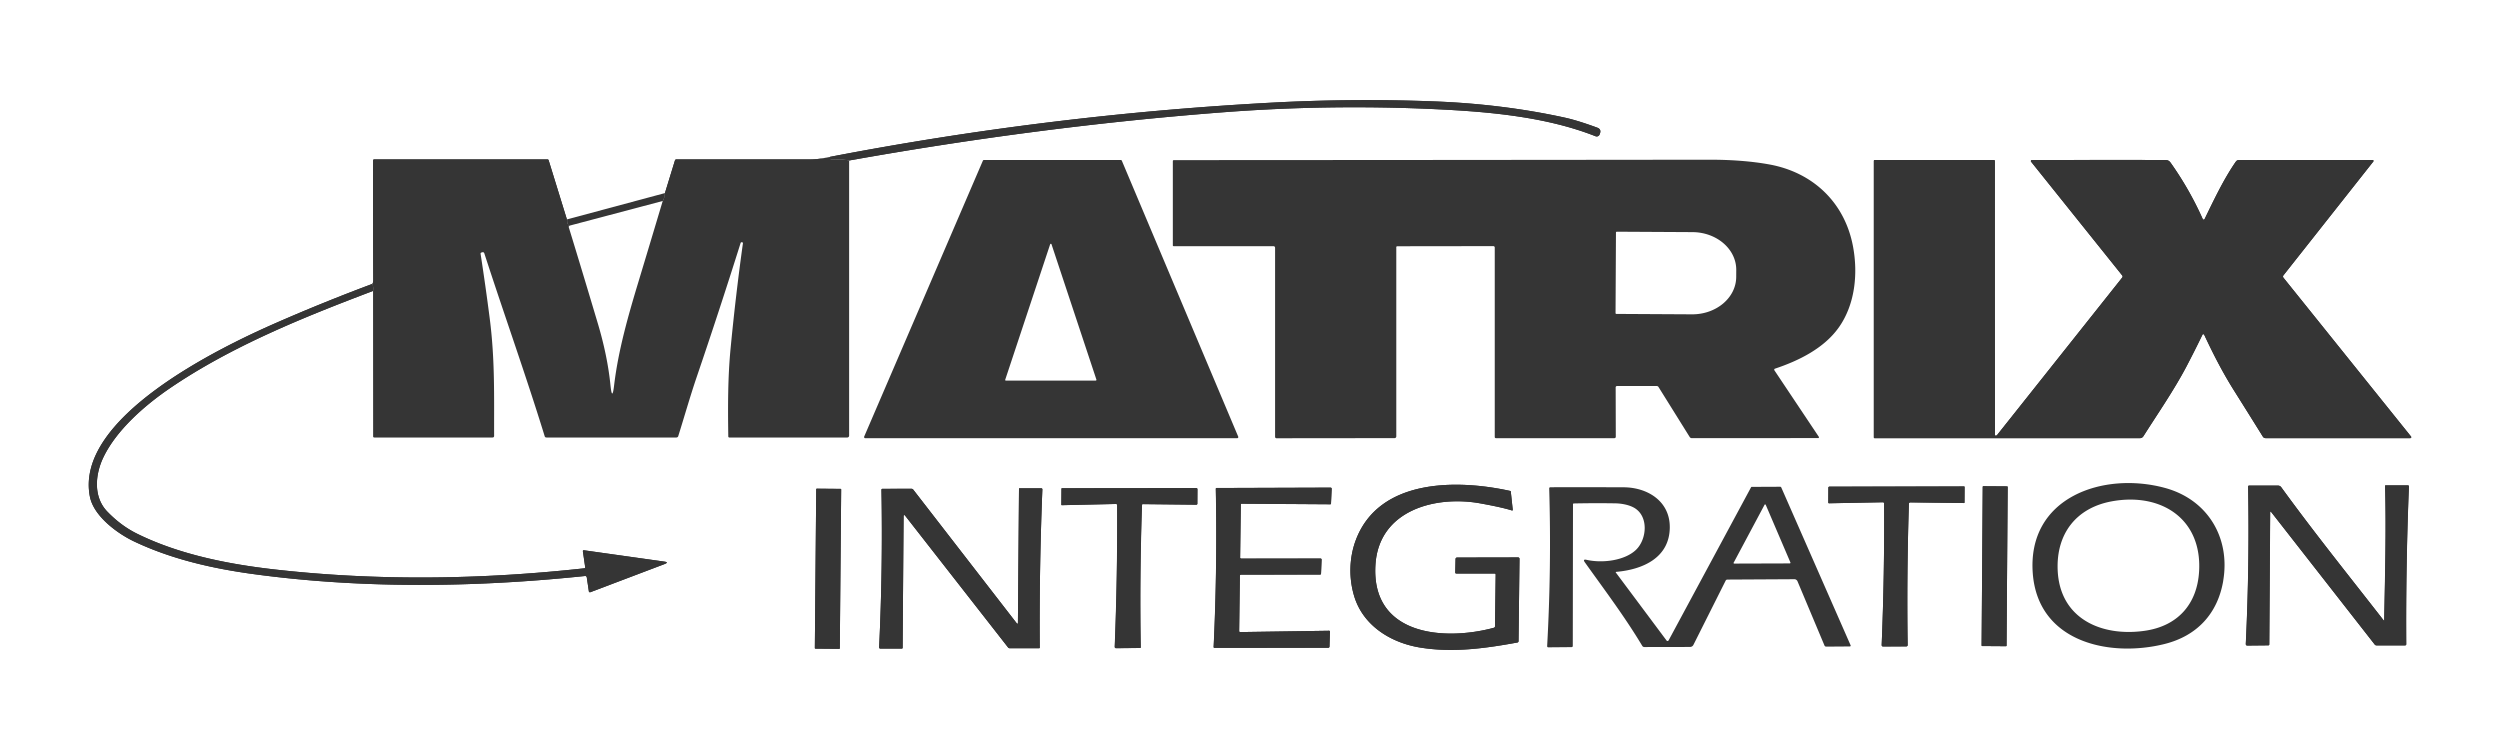 <svg xmlns="http://www.w3.org/2000/svg" id="Layer_1" data-name="Layer 1" version="1.1" viewBox="0 0 600 180" fill="#353535"><path d="M199.2 37.65c-1.82.4-3.37.6-4.65.6h-32.2c-.19 0-.31.09-.36.27l-2.4 7.82M159.59 46.34l-23.52 6.32M136.06 52.67l-4.39-14.22a.267.267 0 0 0-.26-.19H89.82c-.19 0-.28.09-.28.28-.02 9.56 0 19.09.04 28.61 0 .56-.1.91-.31 1.03"  vector-effect="non-scaling-stroke"/><path d="M89.27 68.17c-7.78 2.91-15.46 6.02-23.04 9.34-13.3 5.83-48.39 22.7-44.65 41.69.91 4.63 6.5 8.78 10.57 10.73 9.05 4.3 18.89 6.51 28.52 7.83 26.14 3.57 53.34 3.24 79.74.48.2-.03.39.12.42.32l.5 3.36c.02.15.16.25.31.22.02 0 .04 0 .05-.01l17.8-6.75c.75-.29.73-.49-.06-.6l-19.3-2.72c-.11-.02-.21.06-.23.17v.06l.56 3.87c.02.11-.06.22-.18.23-24.66 2.71-49.83 3.08-74.51.26-10.96-1.25-22.74-3.56-32.86-8.56-2.59-1.28-4.97-3.05-7.15-5.31-3.43-3.56-2.9-8.98-.9-13.1 3.15-6.5 9.87-12.36 15.8-16.42 14.8-10.11 32.1-17.08 48.89-23.44M203.79 38.52c29.71-5.31 59.63-9.26 89.73-11.57 17.11-1.31 34.23-1.55 51.36-.73 12.56.6 26.26 1.82 38.06 6.48.38.15.81-.03.96-.41v-.01l.08-.21c.26-.7.05-1.18-.65-1.43-3.16-1.16-5.8-1.98-7.94-2.44-9.97-2.17-20.45-3.46-31.44-3.87-12.98-.49-25.95-.38-38.92.32a781.714 781.714 0 0 0-105.83 13"  vector-effect="non-scaling-stroke"/><path d="M203.79 38.52c-.93-.28-2.27-.37-4.03-.27-.45.03-.63-.17-.56-.61M89.53 69.82c.09-.82 0-1.37-.26-1.65M136.06 52.67c.11.99.34 1.48.68 1.48M159.06 48.23c.33-.61.5-1.24.52-1.89M159.06 48.23l-22.32 5.91M528.56 80.35c.06-.13.22-.18.34-.12.05.02.09.07.12.12 2.18 4.65 4.38 8.97 7.23 13.5 2.3 3.66 4.58 7.3 6.83 10.92.16.26.39.39.7.39h34.69c.13 0 .24-.11.24-.24a.27.27 0 0 0-.05-.15l-30.62-38.11a.467.467 0 0 1 0-.59l21.57-27.31c.07-.1.06-.23-.04-.31a.295.295 0 0 0-.13-.05h-32.06c-.31 0-.6.14-.77.4-2.92 4.19-5.26 9.19-7.5 13.78-.06.12-.21.17-.33.11a.254.254 0 0 1-.11-.12A79.333 79.333 0 0 0 521 39.11c-.49-.7-.88-.71-1.67-.71-10.6-.02-21.16-.01-31.68.02a.235.235 0 0 0-.18.38l21.89 27.32c.11.14.11.34 0 .48l-30.05 37.82s-.06.07-.11.09c-.26.11-.4.05-.4-.18-.02-21.9-.03-43.79-.02-65.68 0-.14-.11-.25-.25-.25h-28.58c-.12 0-.21.1-.21.21v66.38c0 .09.07.17.17.17h63.69c.33 0 .64-.17.82-.45 3.49-5.51 7.31-11.02 10.32-16.72 1.34-2.55 2.63-5.1 3.85-7.64M358.96 137.92l-.16 12.41c0 .15-.11.29-.26.33-11.9 3.22-29.52 1.91-28.43-15.16.84-13.12 14.47-16.61 25.07-14.71 3.52.63 6.08 1.2 7.7 1.72.07.02.15-.02.18-.09v-.06l-.47-4.38a.171.171 0 0 0-.13-.15c-12.7-2.81-31.58-3.04-37.11 11.91-1.55 4.19-1.65 8.98-.37 13.26 2.13 7.19 8.85 11.28 15.9 12.42 7.82 1.26 15.48.21 23.3-1.22.16-.03.27-.17.27-.33l.23-19.76c0-.18-.15-.33-.33-.33l-14.66.03c-.2 0-.36.16-.36.36l-.07 3.19c0 .2.09.29.29.29h9.13c.19-.01.28.08.28.27M572.22 148.82c0 .18-.06.2-.17.05-8.25-10.6-16.68-21.07-24.56-31.93a.948.948 0 0 0-.77-.39h-6.96c-.12 0-.22.1-.22.22.23 12.59.05 25.17-.56 37.75-.01.27.11.41.39.41l5.03-.05c.12 0 .22-.1.22-.22l.21-31.62c0-.32.1-.35.29-.1l24.81 31.75c.1.13.24.2.41.2h6.86c.19 0 .29-.1.29-.29-.08-12.61.13-25.22.64-37.83 0-.19-.08-.28-.27-.28h-5.34c-.06-.01-.11.04-.11.1.29 10.71-.02 21.53-.21 32.22M452.18 120.88c.08 11.32-.12 22.63-.58 33.94 0 .17.13.32.3.33h.02l5.6-.02c.17 0 .32-.14.32-.32-.16-11.3-.06-22.6.3-33.89 0-.24.13-.35.36-.35l12.85.15c.07 0 .14-.05.14-.13l.02-3.71c0-.1-.05-.14-.14-.14l-32.3.05a.26.26 0 0 0-.25.24l-.02 3.55c0 .14.07.2.2.2l12.86-.24c.23 0 .34.11.34.34M481.84 116.87c0-.08-.06-.14-.14-.14l-5.71-.04c-.08 0-.14.06-.14.14l-.27 38.08c0 .08.06.14.14.14l5.71.04c.08 0 .14-.06.14-.14l.27-38.08M274.31 121l12.82.14c.14 0 .25-.11.25-.24l.02-3.48a.28.28 0 0 0-.28-.28l-32.23.04c-.07 0-.12.06-.12.13l-.03 3.83c0 .07.04.11.11.11l12.97-.29c.21 0 .31.1.31.31.06 11.32-.13 22.64-.58 33.95 0 .23.11.35.34.35l5.72-.05c.12 0 .18-.06.18-.18-.19-11.37-.08-22.74.3-34.1 0-.16.09-.24.25-.24M297.65 133.76l.16-12.73c0-.08.07-.15.15-.15l21.31.14c.11 0 .17-.06.18-.17l.16-3.56c0-.14-.11-.26-.25-.27h-.01l-27.35.09c-.14 0-.2.07-.2.21.25 12.66.08 25.31-.52 37.96 0 .11.08.19.18.2l27.33-.02c.16 0 .29-.13.29-.29l.11-3.58c0-.11-.08-.21-.19-.21h-.02l-21.34.32c-.13 0-.23-.1-.24-.23l.17-13.31c0-.13.11-.24.25-.24l18.97-.02c.16 0 .25-.08.26-.25l.13-3.35c0-.13-.1-.25-.24-.25h-.01l-18.99.02c-.2 0-.3-.1-.3-.3M244.3 149.56c0 .07-.07.13-.14.13-.04 0-.07-.02-.1-.05l-24.85-32.1a.608.608 0 0 0-.51-.25l-6.9.02c-.17 0-.25.09-.25.25.23 12.6.04 25.2-.56 37.79 0 .15.11.28.26.29h5.18c.11.01.2-.08.2-.18l.23-31.48c0-.47.15-.52.44-.15l24.63 31.53c.1.13.26.21.43.21h7.03c.08 0 .15-.07.15-.16-.09-12.66.12-25.32.63-37.97 0-.13-.1-.25-.23-.25h-5.25c-.09 0-.13.04-.13.13l-.26 32.23M201.88 117.47c0-.08-.06-.14-.14-.14l-5.71-.05c-.08 0-.14.06-.14.14l-.33 38.11c0 .08.06.14.14.14l5.71.05c.08 0 .14-.06.14-.14l.33-38.11M115.25 59.04c.14 0 .26-.2.25-.43 0-.23-.13-.42-.28-.41-.14 0-.26.2-.25.43 0 .23.13.42.28.41"  vector-effect="non-scaling-stroke"/><path d="M203.79 38.52c-.93-.28-2.27-.37-4.03-.27-.45.03-.63-.17-.56-.61a781.519 781.519 0 0 1 105.83-13c12.97-.7 25.95-.8 38.92-.32 10.99.41 21.46 1.7 31.44 3.87 2.14.46 4.79 1.28 7.94 2.44.7.26.92.73.65 1.43l-.08.21c-.14.38-.57.57-.96.43h-.01c-11.8-4.66-25.49-5.88-38.06-6.48a413.25 413.25 0 0 0-51.36.73c-30.1 2.31-60.01 6.26-89.73 11.57Z" /><path d="M199.2 37.65c-.07.44.12.64.56.61 1.76-.1 3.1-.01 4.03.27v66.05c-.01.23-.2.42-.43.42h-28.33c-.13 0-.24-.11-.24-.24-.1-7.1-.13-14.09.56-21.22.81-8.42 1.79-16.82 2.96-25.2.01-.07-.04-.14-.11-.16l-.13-.03c-.17-.04-.28.02-.33.19a1424.82 1424.82 0 0 1-10.62 32.4c-1.52 4.49-2.88 9.28-4.34 13.93-.06.2-.25.33-.45.33h-31.18c-.22 0-.37-.1-.43-.32-4.41-14.34-9.73-29.21-14.47-43.84-.09-.28-.27-.37-.55-.28l-.19.06c-.12.04-.19.16-.17.28.79 5.1 1.52 10.27 2.19 15.48 1.28 9.9 1.03 18.79 1.06 28.22 0 .26-.13.4-.39.4H89.82a.255.255 0 0 1-.27-.26l-.02-34.91c.09-.82 0-1.37-.26-1.65.21-.12.31-.46.31-1.03-.04-9.51-.06-19.05-.04-28.61 0-.19.09-.28.28-.28h41.59c.12 0 .22.08.26.19l4.39 14.22c.11.99.34 1.48.68 1.48-.21.09-.29.24-.22.44 2.36 7.69 4.68 15.4 6.98 23.11 1.54 5.18 2.54 10.09 3.01 14.73.27 2.67.57 2.68.88.01 1.01-8.41 3.35-16.59 5.94-25.16 1.9-6.29 3.81-12.64 5.72-19.04.33-.61.5-1.24.52-1.89l2.4-7.82c.05-.18.17-.27.36-.27h32.2c1.29 0 2.84-.2 4.65-.6Zm-83.95 21.39c.14 0 .26-.2.25-.43 0-.23-.13-.42-.28-.41-.14 0-.26.2-.25.43 0 .23.13.42.28.41ZM207.4 104.79l28.49-66.22c.04-.1.14-.17.25-.17h32.85c.11 0 .21.07.25.17l27.93 66.22c.06.14 0 .3-.14.36a.36.36 0 0 1-.11.02h-89.27c-.15 0-.27-.13-.27-.28 0-.04 0-.07.02-.1Zm33.85-13.67c-.03.09.02.19.11.22h21.61c.09 0 .17-.07.17-.17v-.06l-10.78-32.49c-.03-.09-.13-.13-.22-.1-.05.02-.08.05-.1.1l-10.78 32.49ZM335.11 59.39v45.36c-.01.22-.19.4-.41.4l-28.35.03c-.18 0-.33-.15-.33-.33V59.53c.01-.3-.14-.45-.45-.45h-23.91a.18.18 0 0 1-.18-.18V38.68c0-.17.09-.25.26-.25 42.85-.02 85.71-.05 128.55-.1 5.34 0 10.11.37 14.31 1.13 10.45 1.88 18.16 9.1 20.13 19.73 1.23 6.62.45 13.97-3.45 19.44-3.55 4.98-9.58 7.95-15.29 9.85-.14.05-.21.2-.16.34 0 .02.02.04.03.06l10.66 15.96c.06.09.04.21-.05.27-.03.02-.07.03-.11.03l-30.32.02c-.21 0-.41-.11-.52-.29l-7.46-11.96a.53.53 0 0 0-.48-.27h-9.5c-.17.01-.32.15-.32.32l.03 11.86c0 .19-.15.34-.34.34h-28.44c-.15 0-.27-.12-.27-.27V59.4c0-.18-.15-.33-.34-.33l-23.02.03c-.19 0-.28.1-.28.29Zm52.72-3.6-.1 19.35c0 .11.09.2.19.2l18.16.1c5.83.03 10.58-3.98 10.61-8.96l.01-1.7c.02-4.98-4.68-9.04-10.51-9.07l-18.16-.1a.2.2 0 0 0-.2.2ZM528.56 80.35a260.3 260.3 0 0 1-3.85 7.64c-3 5.7-6.82 11.21-10.32 16.72-.18.28-.49.45-.82.45h-63.69c-.09 0-.17-.07-.17-.16V38.62c0-.12.09-.21.21-.21h28.58c.14 0 .25.1.25.24-.01 21.89 0 43.78.02 65.68 0 .23.13.29.4.18.04-.02.08-.05.11-.09l30.05-37.82a.39.39 0 0 0 0-.48L487.44 38.8c-.08-.1-.06-.25.04-.33.04-.03.09-.05.14-.05 10.52-.04 21.08-.04 31.68-.02.8 0 1.18.02 1.67.71 2.99 4.21 5.54 8.69 7.67 13.46.06.12.2.18.33.12.05-.02.09-.06.12-.11 2.24-4.59 4.59-9.59 7.5-13.78.17-.25.46-.4.77-.4h32.06c.12 0 .22.11.22.23 0 .05-.02.09-.05.13l-21.57 27.31c-.14.17-.14.42 0 .59l30.62 38.11c.08.1.07.25-.03.33a.27.27 0 0 1-.15.05h-34.69c-.3 0-.54-.12-.7-.38-2.25-3.62-4.53-7.26-6.83-10.92-2.85-4.53-5.05-8.85-7.23-13.5a.255.255 0 0 0-.34-.12c-.05.02-.09.07-.12.12Z" /><path d="M159.59 46.34c-.02.65-.2 1.28-.52 1.89l-22.32 5.91c-.35 0-.57-.49-.68-1.48l23.52-6.32Z" /><ellipse cx="115.23" cy="58.62"  rx=".26" ry=".42" transform="rotate(-1.8 115.284 58.48)"/><path d="M89.27 68.17c.26.28.34.83.26 1.65-16.79 6.36-34.09 13.33-48.89 23.44-5.93 4.06-12.65 9.92-15.8 16.42-2 4.12-2.53 9.54.9 13.1 2.18 2.26 4.56 4.03 7.15 5.31 10.12 5 21.9 7.31 32.86 8.56 24.67 2.81 49.84 2.45 74.51-.26.11-.01.2-.12.18-.23l-.56-3.87c-.02-.11.06-.21.17-.23h.06l19.3 2.72c.8.11.82.31.06.6l-17.8 6.75a.263.263 0 0 1-.34-.16c0-.02-.01-.03-.01-.05l-.5-3.36a.379.379 0 0 0-.42-.32c-26.4 2.76-53.6 3.1-79.74-.48-9.63-1.32-19.46-3.53-28.52-7.83-4.08-1.94-9.66-6.09-10.57-10.73-3.74-18.99 31.35-35.86 44.65-41.69 7.58-3.32 15.26-6.43 23.04-9.34ZM533.58 139.37c-1.32 7.82-6.21 13.21-14.05 15.18-13.16 3.3-30.38-.36-31.66-16.9-1.41-18.32 16.92-24.58 31.75-20.54 10.23 2.79 15.69 11.94 13.95 22.26Zm-5.8-2.17c.77-12.73-9.18-19.06-21-16.87-8.37 1.55-13.28 7.64-12.94 16.44.45 11.74 10.56 16.11 20.9 14.62 7.97-1.14 12.57-6.45 13.04-14.19ZM358.68 137.64h-9.13c-.2.01-.29-.09-.29-.28l.07-3.19c0-.2.16-.36.36-.36l14.66-.03c.18 0 .33.15.33.33l-.23 19.76c0 .16-.12.3-.27.33-7.82 1.43-15.48 2.48-23.3 1.22-7.04-1.14-13.76-5.23-15.9-12.42-1.27-4.27-1.18-9.06.37-13.26 5.54-14.95 24.41-14.72 37.11-11.91.08.02.12.07.13.15l.47 4.38c0 .08-.04.15-.12.16h-.06c-1.62-.51-4.19-1.09-7.7-1.72-10.6-1.9-24.23 1.58-25.07 14.71-1.09 17.07 16.53 18.38 28.43 15.16.15-.04.25-.17.26-.33l.16-12.41c0-.19-.09-.28-.28-.28ZM572.22 148.82c.2-10.69.51-21.51.21-32.22 0-.06.04-.11.11-.12h5.34c.19.01.27.1.27.29-.51 12.6-.72 25.21-.64 37.83 0 .19-.1.29-.29.29h-6.86c-.17 0-.3-.07-.41-.2l-24.81-31.75c-.2-.25-.29-.22-.29.1l-.21 31.62c0 .12-.1.22-.22.22l-5.03.05c-.27 0-.4-.14-.39-.41.6-12.58.79-25.16.56-37.75 0-.12.09-.23.21-.23h6.96c.3 0 .59.14.77.39 7.89 10.87 16.31 21.33 24.56 31.93.11.14.17.12.17-.05ZM451.84 120.55l-12.86.24c-.13 0-.2-.06-.2-.2l.02-3.55c0-.13.11-.24.25-.24l32.3-.05c.1 0 .14.05.14.14l-.02 3.71c0 .07-.06.13-.13.13l-12.85-.15c-.23 0-.35.11-.36.35-.36 11.3-.46 22.59-.3 33.89 0 .17-.14.32-.31.32l-5.6.02c-.17 0-.32-.14-.32-.32v-.02c.47-11.31.66-22.62.58-33.94 0-.23-.11-.34-.34-.34Z" /><rect width="38.36" height="5.99" x="459.53" y="132.9"  rx=".14" ry=".14" transform="rotate(-89.6 478.71 135.89)"/><path d="m387.86 137.49 12.12 16.24c.09.13.27.15.4.06.03-.03.06-.06.08-.09l19.8-36.76c.03-.05.08-.09.14-.09l6.83-.03c.12 0 .23.07.28.18l16.64 37.88c.04.09 0 .21-.1.25-.02 0-.05.01-.07.02l-5.69.04c-.18 0-.35-.11-.42-.28l-6.47-15.4c-.13-.3-.42-.5-.75-.5l-16.07.09c-.2 0-.34.09-.43.27l-7.73 15.4c-.15.31-.47.5-.82.5l-10.96.02c-.2 0-.38-.1-.49-.27-4.16-6.95-9.06-13.44-13.77-20.04-.4-.56-.27-.77.41-.62 3.75.85 9.1.21 11.83-2.38 2.65-2.51 3.17-8.21-.58-10.2-1.21-.64-2.92-.96-4.44-.98-3.31-.05-6.61-.04-9.9.03-.1 0-.18.09-.18.19l-.05 33.97c0 .21-.1.31-.3.32l-5.54.05c-.22 0-.32-.11-.31-.33.7-12.59.86-25.2.49-37.81 0-.15.11-.28.27-.28 5.85-.02 11.71-.01 17.61.01 5.72.03 11.1 3.34 11.06 9.61-.04 7.35-6.55 10.13-12.78 10.68-.2.02-.24.11-.12.27Zm28.21-2.48c-.04.08-.02.18.06.23.03.01.06.02.09.02l13.32-.04c.09 0 .17-.07.17-.16 0-.02 0-.05-.01-.07l-5.92-13.83c-.04-.08-.14-.12-.22-.08a.12.12 0 0 0-.07.07l-7.4 13.87ZM274.06 121.23c-.39 11.36-.49 22.73-.3 34.1 0 .12-.06.18-.18.18l-5.72.05c-.23 0-.34-.12-.34-.35.45-11.31.65-22.63.58-33.95 0-.21-.1-.31-.31-.31l-12.97.29c-.07 0-.11-.03-.11-.11l.03-3.83c0-.07.06-.13.12-.13l32.23-.04c.15 0 .28.12.28.27l-.02 3.48c0 .13-.11.24-.25.24l-12.82-.14c-.16 0-.24.07-.25.24ZM297.94 134.06l18.99-.02c.14 0 .25.11.25.24v.01l-.13 3.35c0 .17-.09.25-.26.25l-18.97.02c-.14 0-.25.11-.25.24l-.17 13.31c0 .13.1.24.23.24l21.34-.32c.11 0 .21.09.21.2v.02l-.11 3.58c0 .16-.13.29-.29.29l-27.33.02c-.1 0-.19-.09-.19-.19.6-12.65.77-25.3.52-37.96 0-.14.07-.21.2-.21l27.35-.09c.14 0 .26.11.26.26v.01l-.16 3.56c0 .11-.06.17-.18.17l-21.31-.14c-.08 0-.15.06-.16.14l-.16 12.73c0 .2.1.3.3.3ZM244.3 149.56l.26-32.23c0-.09.04-.13.13-.13h5.24c.13 0 .24.11.24.25v.01c-.51 12.65-.72 25.31-.63 37.97 0 .09-.07.16-.15.16h-7.03a.55.55 0 0 1-.43-.2l-24.63-31.53c-.29-.37-.44-.32-.44.15l-.23 31.48c0 .11-.09.19-.2.19h-5.16a.295.295 0 0 1-.28-.29v-.02c.6-12.59.78-25.19.56-37.79 0-.16.08-.25.25-.25l6.9-.02c.21 0 .38.08.51.25l24.85 32.1c.05.06.13.06.19.02.03-.02.05-.06.05-.1Z" /><rect width="38.39" height="5.99" x="179.52" y="133.51"  rx=".14" ry=".14" transform="rotate(-89.5 198.719 136.5)"/></svg>